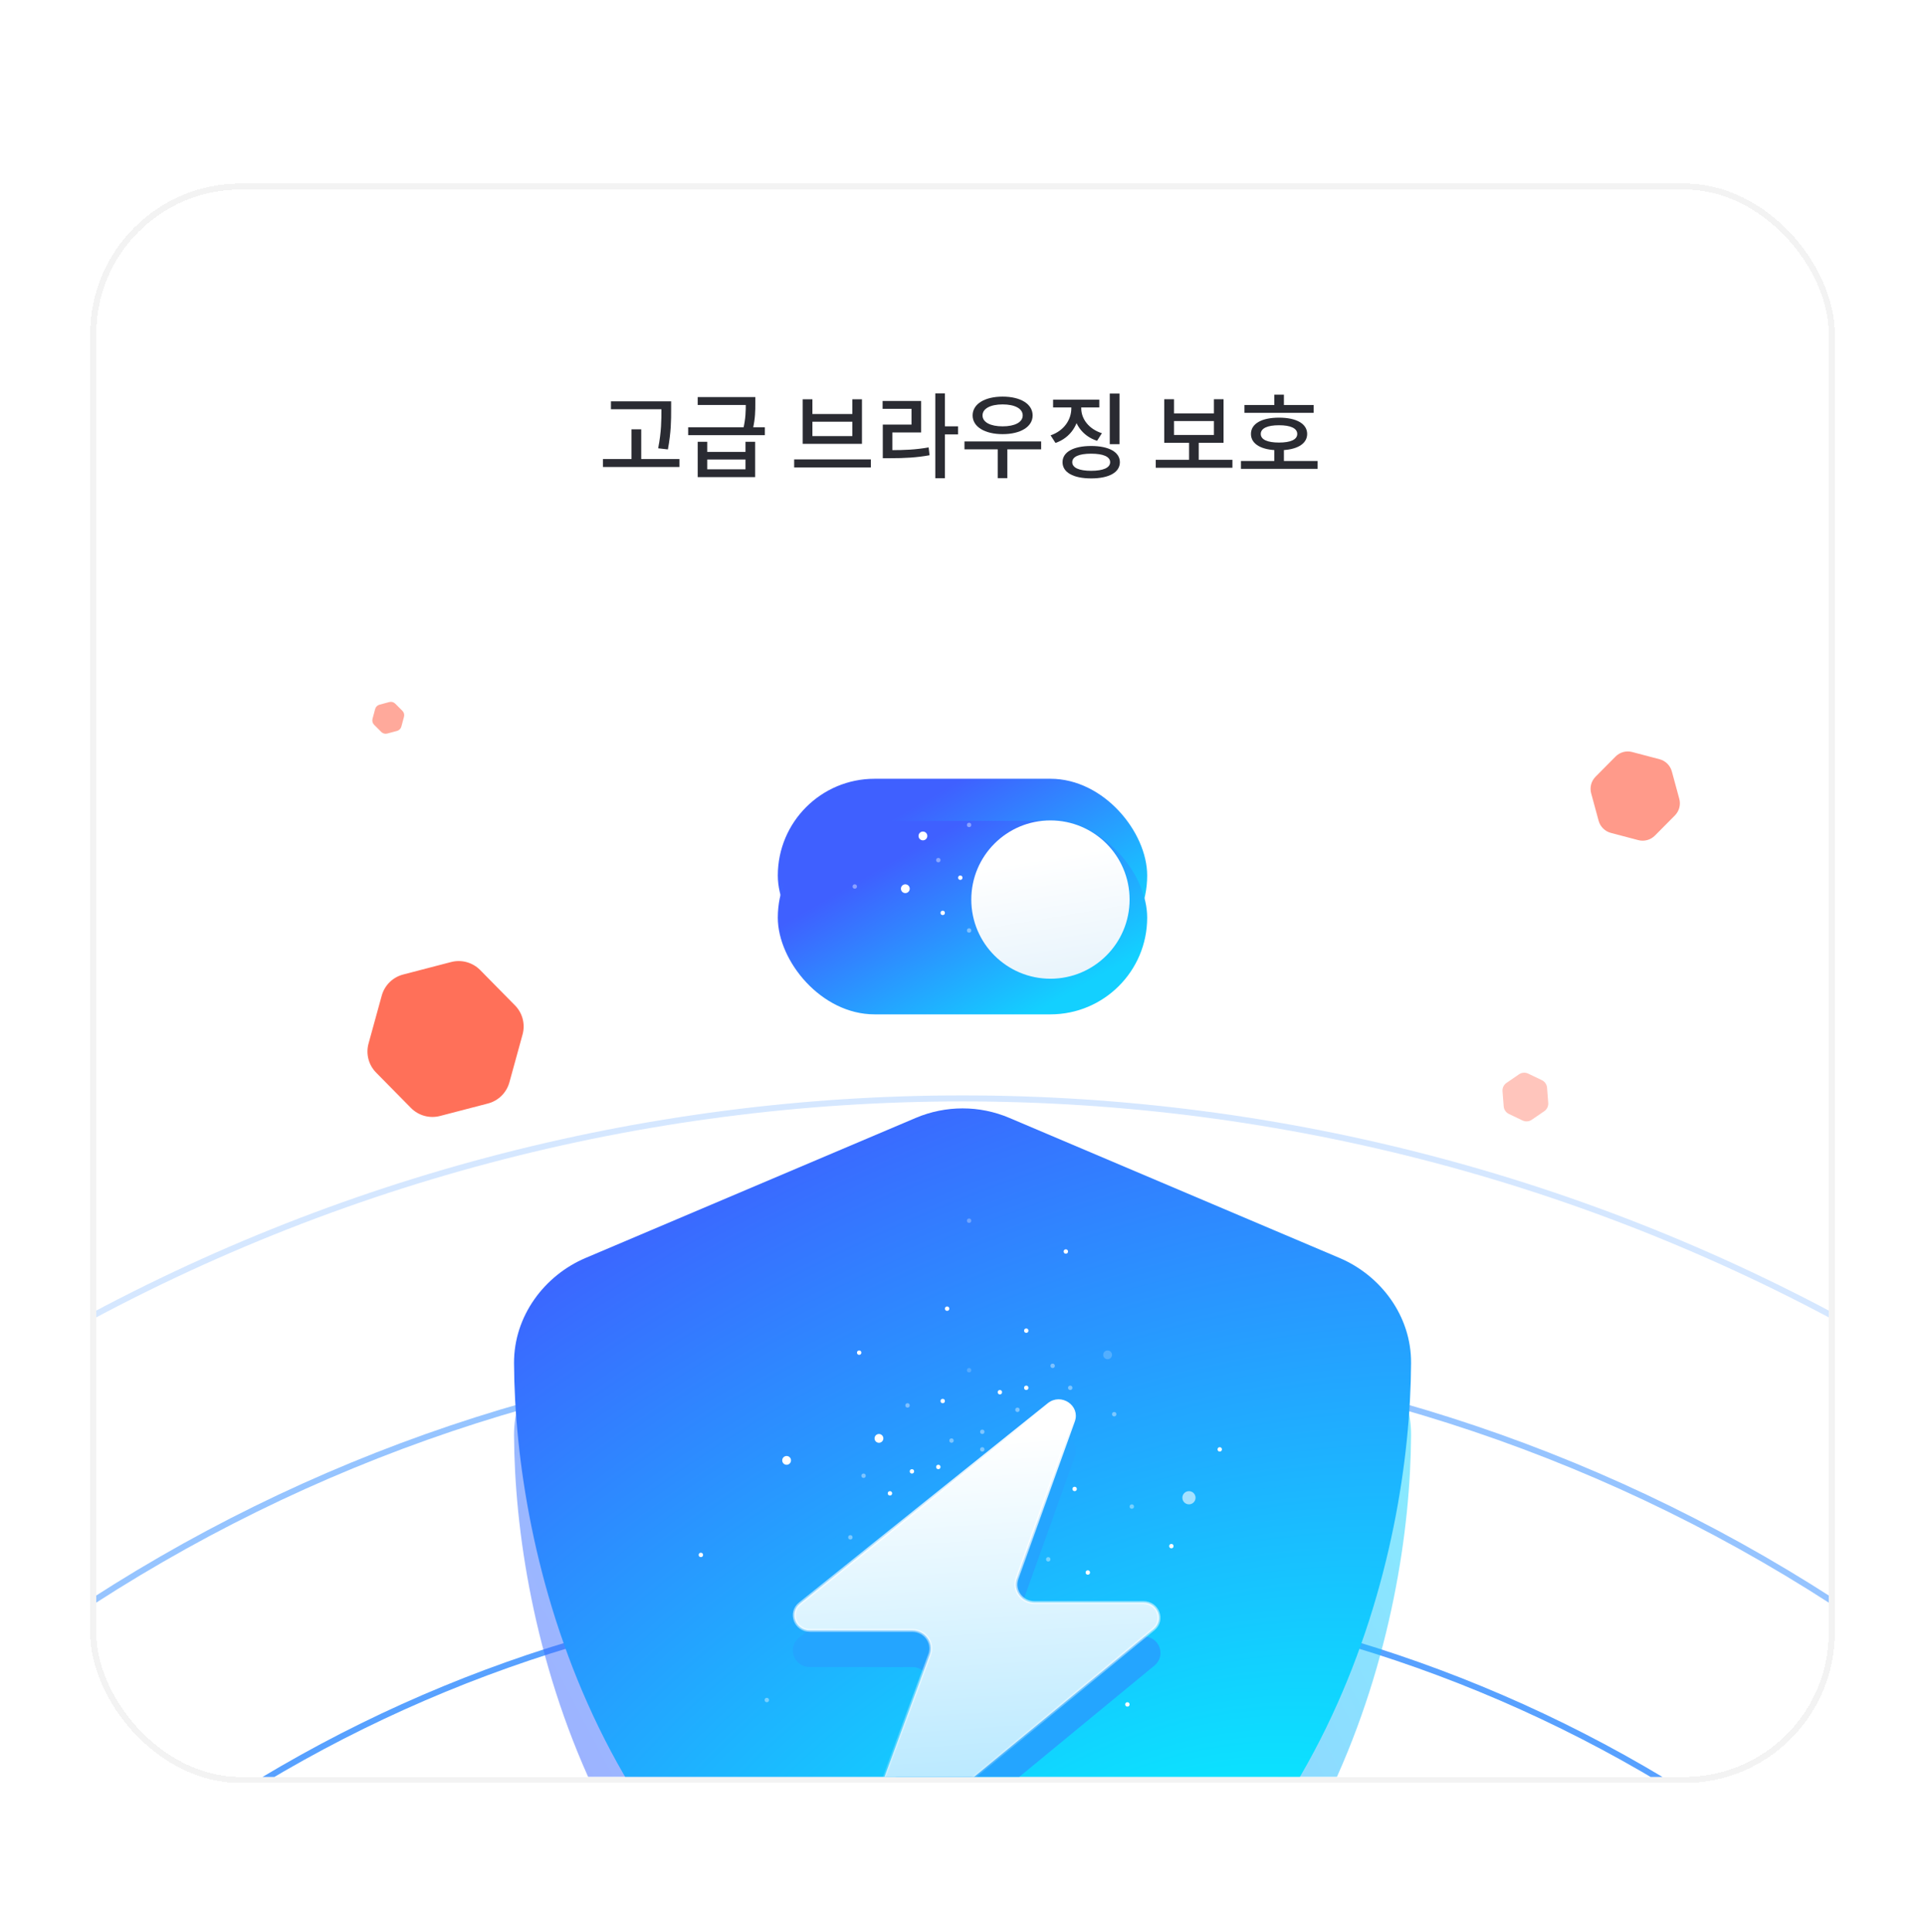 <svg width="288" height="289" viewBox="0 0 288 289" fill="none" xmlns="http://www.w3.org/2000/svg">
<g clip-path="url(#clip0_3448_36471)">
<g filter="url(#filter0_d_3448_36471)">
<g clip-path="url(#clip1_3448_36471)">
<rect x="14.4" y="24.754" width="259.2" height="237.49" rx="21.6" fill="white" shape-rendering="crispEdges"/>
<path d="M91.403 56.444H99.495V57.621H91.403V56.444ZM90.211 65.076H101.656V66.267H90.211V65.076ZM94.479 60.628H95.934V65.671H94.479V60.628ZM98.954 56.444H100.409V57.677C100.409 59.256 100.409 61.016 99.924 63.635L98.469 63.468C98.954 61.002 98.954 59.201 98.954 57.677V56.444Z" fill="#2A2B32"/>
<path d="M104.385 62.498H105.812V64.009H111.534V62.498H112.975V67.777H104.385V62.498ZM105.812 65.145V66.614H111.534V65.145H105.812ZM104.385 55.806H112.476V56.984H104.385V55.806ZM102.957 60.323H114.43V61.501H102.957V60.323ZM111.576 55.806H113.003V56.776C113.003 57.815 113.003 58.965 112.629 60.614L111.174 60.683C111.576 59.007 111.576 57.829 111.576 56.776V55.806Z" fill="#2A2B32"/>
<path d="M118.816 65.131H130.288V66.336H118.816V65.131ZM120.09 56.139H121.545V58.342H127.517V56.139H128.958V62.803H120.09V56.139ZM121.545 59.492V61.639H127.517V59.492H121.545Z" fill="#2A2B32"/>
<path d="M139.931 55.252H141.371V67.944H139.931V55.252ZM141.039 60.184H143.339V61.39H141.039V60.184ZM132.074 63.745H133.1C135.372 63.745 137.035 63.676 138.933 63.33L139.071 64.507C137.132 64.854 135.427 64.951 133.1 64.951H132.074V63.745ZM132.047 56.388H137.811V61.099H133.502V64.216H132.074V59.921H136.37V57.566H132.047V56.388Z" fill="#2A2B32"/>
<path d="M144.294 62.443H155.766V63.621H144.294V62.443ZM149.268 63.191H150.709V67.93H149.268V63.191ZM150.002 55.737C152.677 55.737 154.492 56.831 154.492 58.55C154.492 60.254 152.677 61.348 150.002 61.348C147.342 61.348 145.513 60.254 145.513 58.55C145.513 56.831 147.342 55.737 150.002 55.737ZM150.002 56.901C148.187 56.901 146.996 57.524 146.996 58.55C146.996 59.575 148.187 60.184 150.002 60.184C151.818 60.184 153.009 59.575 153.009 58.55C153.009 57.524 151.818 56.901 150.002 56.901Z" fill="#2A2B32"/>
<path d="M166.032 55.28H167.487V62.845H166.032V55.28ZM163.247 63.122C165.894 63.122 167.543 64.022 167.543 65.547C167.543 67.085 165.894 67.971 163.247 67.971C160.601 67.971 158.966 67.085 158.966 65.547C158.966 64.022 160.601 63.122 163.247 63.122ZM163.247 64.272C161.446 64.272 160.421 64.715 160.421 65.547C160.421 66.378 161.446 66.835 163.247 66.835C165.049 66.835 166.088 66.378 166.088 65.547C166.088 64.715 165.049 64.272 163.247 64.272ZM160.282 56.554H161.488V57.483C161.488 59.838 160.185 61.889 157.913 62.665L157.179 61.529C159.174 60.85 160.282 59.201 160.282 57.483V56.554ZM160.573 56.554H161.765V57.483C161.765 59.076 162.901 60.586 164.855 61.21L164.134 62.346C161.903 61.626 160.573 59.7 160.573 57.483V56.554ZM157.553 56.194H164.467V57.358H157.553V56.194Z" fill="#2A2B32"/>
<path d="M172.912 65.186H184.384V66.378H172.912V65.186ZM177.9 62.304H179.341V65.505H177.9V62.304ZM174.187 56.125H175.642V58.245H181.613V56.125H183.054V62.651H174.187V56.125ZM175.642 59.395V61.473H181.613V59.395H175.642Z" fill="#2A2B32"/>
<path d="M186.185 56.998H196.535V58.162H186.185V56.998ZM185.658 65.367H197.131V66.544H185.658V65.367ZM190.646 63.496H192.087V65.824H190.646V63.496ZM191.353 58.882C193.944 58.882 195.565 59.783 195.565 61.321C195.565 62.859 193.944 63.759 191.353 63.759C188.762 63.759 187.155 62.859 187.155 61.321C187.155 59.783 188.762 58.882 191.353 58.882ZM191.353 60.018C189.621 60.018 188.623 60.475 188.623 61.321C188.623 62.166 189.621 62.609 191.353 62.609C193.085 62.609 194.082 62.166 194.082 61.321C194.082 60.475 193.085 60.018 191.353 60.018ZM190.646 55.446H192.087V57.718H190.646V55.446Z" fill="#2A2B32"/>
<g filter="url(#filter1_f_3448_36471)">
<rect x="116.369" y="112.908" width="55.261" height="28.946" rx="14.473" fill="url(#paint0_linear_3448_36471)"/>
</g>
<g filter="url(#filter2_i_3448_36471)">
<rect x="116.369" y="112.908" width="55.261" height="28.946" rx="14.473" fill="url(#paint1_linear_3448_36471)"/>
</g>
<g style="mix-blend-mode:overlay" filter="url(#filter3_f_3448_36471)">
<circle cx="135.447" cy="129.355" r="0.658" fill="white" style="mix-blend-mode:overlay"/>
</g>
<circle style="mix-blend-mode:overlay" cx="141.04" cy="132.973" r="0.329" fill="white"/>
<circle style="mix-blend-mode:overlay" opacity="0.4" cx="127.882" cy="129.026" r="0.329" fill="white"/>
<circle style="mix-blend-mode:overlay" opacity="0.4" cx="144.987" cy="119.815" r="0.329" fill="white"/>
<circle style="mix-blend-mode:overlay" opacity="0.4" cx="144.987" cy="135.604" r="0.329" fill="white"/>
<circle style="mix-blend-mode:overlay" opacity="0.4" cx="140.382" cy="125.079" r="0.329" fill="white"/>
<g style="mix-blend-mode:overlay" filter="url(#filter4_f_3448_36471)">
<circle cx="138.079" cy="121.461" r="0.658" fill="white" style="mix-blend-mode:overlay"/>
</g>
<circle style="mix-blend-mode:overlay" cx="143.671" cy="127.71" r="0.329" fill="white"/>
<g filter="url(#filter5_di_3448_36471)">
<circle cx="157.157" cy="127.381" r="11.842" fill="url(#paint2_linear_3448_36471)"/>
</g>
<circle opacity="0.2" cx="144" cy="437.238" r="276.512" stroke="#2F8AFF" stroke-width="0.9"/>
<circle opacity="0.5" cx="144" cy="437.237" r="239.672" stroke="#2F8AFF" stroke-width="0.9"/>
<circle opacity="0.8" cx="144" cy="437.238" r="203.489" stroke="#2F8AFF" stroke-width="0.9"/>
<path d="M67.495 140.324L60.317 142.192C58.76 142.597 57.537 143.801 57.109 145.357L55.139 152.512C54.709 154.063 55.142 155.727 56.274 156.871L61.482 162.157C62.613 163.302 64.269 163.762 65.826 163.357L73.004 161.488C74.56 161.083 75.783 159.88 76.212 158.323L78.181 151.169C78.612 149.618 78.179 147.954 77.047 146.81L71.839 141.523C70.707 140.379 69.051 139.919 67.495 140.324Z" fill="#FF7059"/>
<path opacity="0.4" d="M230.68 157.997L228.634 157.017C228.19 156.805 227.667 156.845 227.259 157.124L225.387 158.407C224.98 158.685 224.753 159.159 224.792 159.65L224.966 161.913C225.004 162.404 225.301 162.838 225.744 163.051L227.791 164.031C228.234 164.243 228.758 164.203 229.165 163.924L231.037 162.641C231.444 162.363 231.671 161.889 231.632 161.398L231.459 159.135C231.42 158.644 231.124 158.21 230.68 157.997Z" fill="#FF7059"/>
<path opacity="0.6" d="M58.241 101.431L56.777 101.823C56.459 101.908 56.211 102.156 56.125 102.475L55.733 103.94C55.648 104.258 55.739 104.598 55.971 104.83L57.044 105.903C57.277 106.135 57.616 106.227 57.934 106.142L59.398 105.749C59.716 105.664 59.964 105.416 60.05 105.098L60.442 103.632C60.527 103.314 60.437 102.975 60.203 102.743L59.131 101.669C58.898 101.437 58.559 101.346 58.241 101.431Z" fill="#FF7059"/>
<path opacity="0.7" d="M248.293 109.987L244.19 108.905C243.3 108.671 242.352 108.928 241.702 109.584L238.713 112.599C238.063 113.252 237.812 114.203 238.056 115.091L239.17 119.188C239.413 120.077 240.11 120.77 241 121.005L245.104 122.087C245.994 122.321 246.941 122.064 247.591 121.408L250.581 118.393C251.23 117.74 251.481 116.789 251.237 115.901L250.123 111.804C249.88 110.915 249.183 110.222 248.293 109.987Z" fill="#FF7059"/>
<g opacity="0.5" filter="url(#filter6_f_3448_36471)">
<path d="M150.997 174.442C146.552 172.548 141.491 172.548 137.018 174.442L87.613 195.398C81.468 198.006 76.868 204.068 76.905 211.142C77.042 239.129 88.441 289.875 136.626 312.942C141.295 315.151 146.719 315.151 151.389 312.942C199.563 289.875 210.97 239.129 211.11 211.142C211.166 204.068 206.553 198.006 200.401 195.398L150.997 174.442Z" fill="url(#paint3_linear_3448_36471)"/>
</g>
<g filter="url(#filter7_ii_3448_36471)">
<path d="M150.998 174.44C146.552 172.546 141.491 172.546 137.018 174.44L87.614 195.396C81.468 198.004 76.869 204.066 76.905 211.14C77.042 239.127 88.441 289.873 136.627 312.94C141.296 315.149 146.72 315.149 151.389 312.94C199.563 289.873 210.971 239.127 211.11 211.14C211.166 204.066 206.553 198.004 200.402 195.396L150.998 174.44Z" fill="url(#paint4_radial_3448_36471)"/>
</g>
<circle cx="175.249" cy="227.708" r="0.329" fill="white" style="mix-blend-mode:overlay"/>
<g opacity="0.6" filter="url(#filter8_f_3448_36471)">
<circle cx="177.88" cy="220.471" r="0.987" fill="white" style="mix-blend-mode:overlay"/>
</g>
<circle cx="104.857" cy="229.024" r="0.329" fill="white" style="mix-blend-mode:overlay"/>
<circle cx="117.685" cy="214.881" r="0.658" fill="white" style="mix-blend-mode:overlay"/>
<circle cx="128.54" cy="198.763" r="0.329" fill="white" style="mix-blend-mode:overlay"/>
<circle cx="159.46" cy="183.632" r="0.329" fill="white" style="mix-blend-mode:overlay"/>
<circle cx="182.485" cy="213.235" r="0.329" fill="white" style="mix-blend-mode:overlay"/>
<circle cx="168.67" cy="251.391" r="0.329" fill="white" style="mix-blend-mode:overlay"/>
<circle cx="162.749" cy="231.655" r="0.329" fill="white" style="mix-blend-mode:overlay"/>
<circle cx="149.592" cy="204.682" r="0.329" fill="white" style="mix-blend-mode:overlay"/>
<circle cx="153.539" cy="195.473" r="0.329" fill="white" style="mix-blend-mode:overlay"/>
<circle cx="153.539" cy="204.024" r="0.329" fill="white" style="mix-blend-mode:overlay"/>
<g opacity="0.2">
<circle cx="144.987" cy="201.393" r="0.329" fill="white" style="mix-blend-mode:overlay"/>
</g>
<circle cx="136.434" cy="216.524" r="0.329" fill="white" style="mix-blend-mode:overlay"/>
<g opacity="0.3">
<circle cx="144.987" cy="179.026" r="0.329" fill="white" style="mix-blend-mode:overlay"/>
</g>
<circle cx="133.145" cy="219.813" r="0.329" fill="white" style="mix-blend-mode:overlay"/>
<g opacity="0.4">
<circle cx="129.198" cy="217.182" r="0.329" fill="white" style="mix-blend-mode:overlay"/>
</g>
<g opacity="0.4">
<circle cx="135.777" cy="206.657" r="0.329" fill="white" style="mix-blend-mode:overlay"/>
</g>
<g opacity="0.4">
<circle cx="142.355" cy="211.919" r="0.329" fill="white" style="mix-blend-mode:overlay"/>
</g>
<g opacity="0.4">
<circle cx="146.96" cy="210.604" r="0.329" fill="white" style="mix-blend-mode:overlay"/>
</g>
<g opacity="0.4">
<circle cx="146.96" cy="213.235" r="0.329" fill="white" style="mix-blend-mode:overlay"/>
</g>
<g opacity="0.4">
<circle cx="160.118" cy="213.235" r="0.329" fill="white" style="mix-blend-mode:overlay"/>
</g>
<g opacity="0.4">
<circle cx="160.118" cy="204.024" r="0.329" fill="white" style="mix-blend-mode:overlay"/>
</g>
<g opacity="0.4">
<circle cx="157.486" cy="200.735" r="0.329" fill="white" style="mix-blend-mode:overlay"/>
</g>
<g opacity="0.4">
<circle cx="156.828" cy="229.682" r="0.329" fill="white" style="mix-blend-mode:overlay"/>
</g>
<g opacity="0.4">
<circle cx="152.223" cy="207.315" r="0.329" fill="white" style="mix-blend-mode:overlay"/>
</g>
<g filter="url(#filter9_f_3448_36471)">
<circle cx="131.5" cy="211.591" r="0.658" fill="white" style="mix-blend-mode:overlay"/>
</g>
<circle cx="140.382" cy="215.866" r="0.329" fill="white" style="mix-blend-mode:overlay"/>
<circle cx="141.04" cy="205.999" r="0.329" fill="white" style="mix-blend-mode:overlay"/>
<circle cx="160.776" cy="219.157" r="0.329" fill="white" style="mix-blend-mode:overlay"/>
<g opacity="0.2">
<circle cx="165.709" cy="199.091" r="0.658" fill="white" style="mix-blend-mode:overlay"/>
</g>
<g opacity="0.4">
<circle cx="166.696" cy="207.972" r="0.329" fill="white" style="mix-blend-mode:overlay"/>
</g>
<g opacity="0.4">
<circle cx="114.725" cy="250.733" r="0.329" fill="white" style="mix-blend-mode:overlay"/>
</g>
<g opacity="0.4">
<circle cx="127.224" cy="226.393" r="0.329" fill="white" style="mix-blend-mode:overlay"/>
</g>
<circle cx="141.697" cy="192.184" r="0.329" fill="white" style="mix-blend-mode:overlay"/>
<g opacity="0.4">
<circle cx="169.328" cy="221.788" r="0.329" fill="white" style="mix-blend-mode:overlay"/>
</g>
<g filter="url(#filter10_f_3448_36471)">
<path d="M156.765 211.585L119.545 241.401C117.695 242.884 118.775 245.8 121.174 245.8H136.477C138.25 245.8 139.485 247.506 138.885 249.125L129.149 275.372C128.261 277.766 131.214 279.753 133.212 278.107L172.714 245.578C174.53 244.082 173.44 241.201 171.058 241.201H154.775C153.014 241.201 151.78 239.515 152.358 237.901L160.81 214.316C161.66 211.944 158.76 209.987 156.765 211.585Z" fill="#24A5FF" style="mix-blend-mode:multiply"/>
</g>
<path d="M119.686 236.313L156.905 206.497C157.817 205.767 158.932 205.847 159.729 206.385C160.525 206.922 160.984 207.902 160.599 208.977L152.146 232.562C151.512 234.331 152.868 236.162 154.775 236.162H171.058C173.245 236.162 174.212 238.789 172.571 240.14L133.069 272.67C132.156 273.422 131.029 273.346 130.224 272.804C129.42 272.263 128.958 271.272 129.36 270.187L139.096 243.939C139.754 242.165 138.396 240.311 136.477 240.311H121.174C118.972 240.311 118.014 237.653 119.686 236.313Z" fill="url(#paint5_linear_3448_36471)" stroke="url(#paint6_linear_3448_36471)" stroke-width="0.45"/>
</g>
<rect x="13.95" y="24.304" width="260.1" height="238.39" rx="22.05" stroke="black" stroke-opacity="0.05" stroke-width="0.9" shape-rendering="crispEdges"/>
</g>
</g>
<defs>
<filter id="filter0_d_3448_36471" x="-8.1" y="5.854" width="304.2" height="282.491" filterUnits="userSpaceOnUse" color-interpolation-filters="sRGB">
<feFlood flood-opacity="0" result="BackgroundImageFix"/>
<feColorMatrix in="SourceAlpha" type="matrix" values="0 0 0 0 0 0 0 0 0 0 0 0 0 0 0 0 0 0 127 0" result="hardAlpha"/>
<feOffset dy="3.6"/>
<feGaussianBlur stdDeviation="10.8"/>
<feComposite in2="hardAlpha" operator="out"/>
<feColorMatrix type="matrix" values="0 0 0 0 0 0 0 0 0 0 0 0 0 0 0 0 0 0 0.05 0"/>
<feBlend mode="normal" in2="BackgroundImageFix" result="effect1_dropShadow_3448_36471"/>
<feBlend mode="normal" in="SourceGraphic" in2="effect1_dropShadow_3448_36471" result="shape"/>
</filter>
<filter id="filter1_f_3448_36471" x="103.769" y="100.308" width="80.461" height="54.145" filterUnits="userSpaceOnUse" color-interpolation-filters="sRGB">
<feFlood flood-opacity="0" result="BackgroundImageFix"/>
<feBlend mode="normal" in="SourceGraphic" in2="BackgroundImageFix" result="shape"/>
<feGaussianBlur stdDeviation="6.3" result="effect1_foregroundBlur_3448_36471"/>
</filter>
<filter id="filter2_i_3448_36471" x="116.369" y="112.908" width="55.261" height="35.245" filterUnits="userSpaceOnUse" color-interpolation-filters="sRGB">
<feFlood flood-opacity="0" result="BackgroundImageFix"/>
<feBlend mode="normal" in="SourceGraphic" in2="BackgroundImageFix" result="shape"/>
<feColorMatrix in="SourceAlpha" type="matrix" values="0 0 0 0 0 0 0 0 0 0 0 0 0 0 0 0 0 0 127 0" result="hardAlpha"/>
<feOffset dy="6.3"/>
<feGaussianBlur stdDeviation="4.95"/>
<feComposite in2="hardAlpha" operator="arithmetic" k2="-1" k3="1"/>
<feColorMatrix type="matrix" values="0 0 0 0 0 0 0 0 0 0 0 0 0 0 0 0 0 0 0.25 0"/>
<feBlend mode="normal" in2="shape" result="effect1_innerShadow_3448_36471"/>
</filter>
<filter id="filter3_f_3448_36471" x="132.989" y="126.897" width="4.916" height="4.916" filterUnits="userSpaceOnUse" color-interpolation-filters="sRGB">
<feFlood flood-opacity="0" result="BackgroundImageFix"/>
<feBlend mode="normal" in="SourceGraphic" in2="BackgroundImageFix" result="shape"/>
<feGaussianBlur stdDeviation="0.9" result="effect1_foregroundBlur_3448_36471"/>
</filter>
<filter id="filter4_f_3448_36471" x="136.521" y="119.903" width="3.116" height="3.116" filterUnits="userSpaceOnUse" color-interpolation-filters="sRGB">
<feFlood flood-opacity="0" result="BackgroundImageFix"/>
<feBlend mode="normal" in="SourceGraphic" in2="BackgroundImageFix" result="shape"/>
<feGaussianBlur stdDeviation="0.45" result="effect1_foregroundBlur_3448_36471"/>
</filter>
<filter id="filter5_di_3448_36471" x="141.716" y="115.539" width="30.883" height="30.884" filterUnits="userSpaceOnUse" color-interpolation-filters="sRGB">
<feFlood flood-opacity="0" result="BackgroundImageFix"/>
<feColorMatrix in="SourceAlpha" type="matrix" values="0 0 0 0 0 0 0 0 0 0 0 0 0 0 0 0 0 0 127 0" result="hardAlpha"/>
<feOffset dy="3.6"/>
<feGaussianBlur stdDeviation="1.8"/>
<feComposite in2="hardAlpha" operator="out"/>
<feColorMatrix type="matrix" values="0 0 0 0 0.255 0 0 0 0 0.3 0 0 0 0 0.524 0 0 0 0.45 0"/>
<feBlend mode="normal" in2="BackgroundImageFix" result="effect1_dropShadow_3448_36471"/>
<feBlend mode="normal" in="SourceGraphic" in2="effect1_dropShadow_3448_36471" result="shape"/>
<feColorMatrix in="SourceAlpha" type="matrix" values="0 0 0 0 0 0 0 0 0 0 0 0 0 0 0 0 0 0 127 0" result="hardAlpha"/>
<feOffset/>
<feGaussianBlur stdDeviation="1.8"/>
<feComposite in2="hardAlpha" operator="arithmetic" k2="-1" k3="1"/>
<feColorMatrix type="matrix" values="0 0 0 0 0 0 0 0 0 0 0 0 0 0 0 0 0 0 0.25 0"/>
<feBlend mode="normal" in2="shape" result="effect2_innerShadow_3448_36471"/>
</filter>
<filter id="filter6_f_3448_36471" x="28.305" y="124.421" width="231.406" height="238.776" filterUnits="userSpaceOnUse" color-interpolation-filters="sRGB">
<feFlood flood-opacity="0" result="BackgroundImageFix"/>
<feBlend mode="normal" in="SourceGraphic" in2="BackgroundImageFix" result="shape"/>
<feGaussianBlur stdDeviation="24.3" result="effect1_foregroundBlur_3448_36471"/>
</filter>
<filter id="filter7_ii_3448_36471" x="76.905" y="158.62" width="134.206" height="159.576" filterUnits="userSpaceOnUse" color-interpolation-filters="sRGB">
<feFlood flood-opacity="0" result="BackgroundImageFix"/>
<feBlend mode="normal" in="SourceGraphic" in2="BackgroundImageFix" result="shape"/>
<feColorMatrix in="SourceAlpha" type="matrix" values="0 0 0 0 0 0 0 0 0 0 0 0 0 0 0 0 0 0 127 0" result="hardAlpha"/>
<feOffset dy="-14.4"/>
<feGaussianBlur stdDeviation="15.3"/>
<feComposite in2="hardAlpha" operator="arithmetic" k2="-1" k3="1"/>
<feColorMatrix type="matrix" values="0 0 0 0 0.162 0 0 0 0 0.369 0 0 0 0 0.782 0 0 0 1 0"/>
<feBlend mode="normal" in2="shape" result="effect1_innerShadow_3448_36471"/>
<feColorMatrix in="SourceAlpha" type="matrix" values="0 0 0 0 0 0 0 0 0 0 0 0 0 0 0 0 0 0 127 0" result="hardAlpha"/>
<feOffset dy="3.6"/>
<feGaussianBlur stdDeviation="1.8"/>
<feComposite in2="hardAlpha" operator="arithmetic" k2="-1" k3="1"/>
<feColorMatrix type="matrix" values="0 0 0 0 1 0 0 0 0 1 0 0 0 0 1 0 0 0 0.25 0"/>
<feBlend mode="overlay" in2="effect1_innerShadow_3448_36471" result="effect2_innerShadow_3448_36471"/>
</filter>
<filter id="filter8_f_3448_36471" x="175.993" y="218.584" width="3.774" height="3.773" filterUnits="userSpaceOnUse" color-interpolation-filters="sRGB">
<feFlood flood-opacity="0" result="BackgroundImageFix"/>
<feBlend mode="normal" in="SourceGraphic" in2="BackgroundImageFix" result="shape"/>
<feGaussianBlur stdDeviation="0.45" result="effect1_foregroundBlur_3448_36471"/>
</filter>
<filter id="filter9_f_3448_36471" x="129.943" y="210.034" width="3.116" height="3.116" filterUnits="userSpaceOnUse" color-interpolation-filters="sRGB">
<feFlood flood-opacity="0" result="BackgroundImageFix"/>
<feBlend mode="normal" in="SourceGraphic" in2="BackgroundImageFix" result="shape"/>
<feGaussianBlur stdDeviation="0.45" result="effect1_foregroundBlur_3448_36471"/>
</filter>
<filter id="filter10_f_3448_36471" x="105.11" y="197.504" width="82.012" height="94.707" filterUnits="userSpaceOnUse" color-interpolation-filters="sRGB">
<feFlood flood-opacity="0" result="BackgroundImageFix"/>
<feBlend mode="normal" in="SourceGraphic" in2="BackgroundImageFix" result="shape"/>
<feGaussianBlur stdDeviation="6.75" result="effect1_foregroundBlur_3448_36471"/>
</filter>
<linearGradient id="paint0_linear_3448_36471" x1="144" y1="112.908" x2="159.131" y2="139.223" gradientUnits="userSpaceOnUse">
<stop stop-color="#3F60FF"/>
<stop offset="1" stop-color="#13D0FF"/>
</linearGradient>
<linearGradient id="paint1_linear_3448_36471" x1="144" y1="112.908" x2="159.131" y2="139.223" gradientUnits="userSpaceOnUse">
<stop stop-color="#3F60FF"/>
<stop offset="1" stop-color="#13D0FF"/>
</linearGradient>
<linearGradient id="paint2_linear_3448_36471" x1="154.197" y1="121.46" x2="157.157" y2="139.222" gradientUnits="userSpaceOnUse">
<stop stop-color="white"/>
<stop offset="1" stop-color="#E8F4FC"/>
</linearGradient>
<linearGradient id="paint3_linear_3448_36471" x1="196.983" y1="76.951" x2="25.917" y2="166.951" gradientUnits="userSpaceOnUse">
<stop stop-color="#00FFFF"/>
<stop offset="1" stop-color="#3E5FFF"/>
</linearGradient>
<radialGradient id="paint4_radial_3448_36471" cx="0" cy="0" r="1" gradientUnits="userSpaceOnUse" gradientTransform="translate(176.893 303.033) rotate(-115.866) scale(144.761 222.191)">
<stop stop-color="#00FFFF"/>
<stop offset="1" stop-color="#3E5FFF"/>
</radialGradient>
<linearGradient id="paint5_linear_3448_36471" x1="145.973" y1="211.589" x2="151.037" y2="286.243" gradientUnits="userSpaceOnUse">
<stop stop-color="white"/>
<stop offset="1" stop-color="#9ADFFF"/>
</linearGradient>
<linearGradient id="paint6_linear_3448_36471" x1="146.116" y1="205.74" x2="146.116" y2="273.447" gradientUnits="userSpaceOnUse">
<stop stop-color="white"/>
<stop offset="1" stop-color="white" stop-opacity="0"/>
</linearGradient>
<clipPath id="clip0_3448_36471">
<rect width="288" height="288" fill="white" transform="translate(0 0.5)"/>
</clipPath>
<clipPath id="clip1_3448_36471">
<rect x="14.4" y="24.754" width="259.2" height="237.49" rx="21.6" fill="white"/>
</clipPath>
</defs>
</svg>
